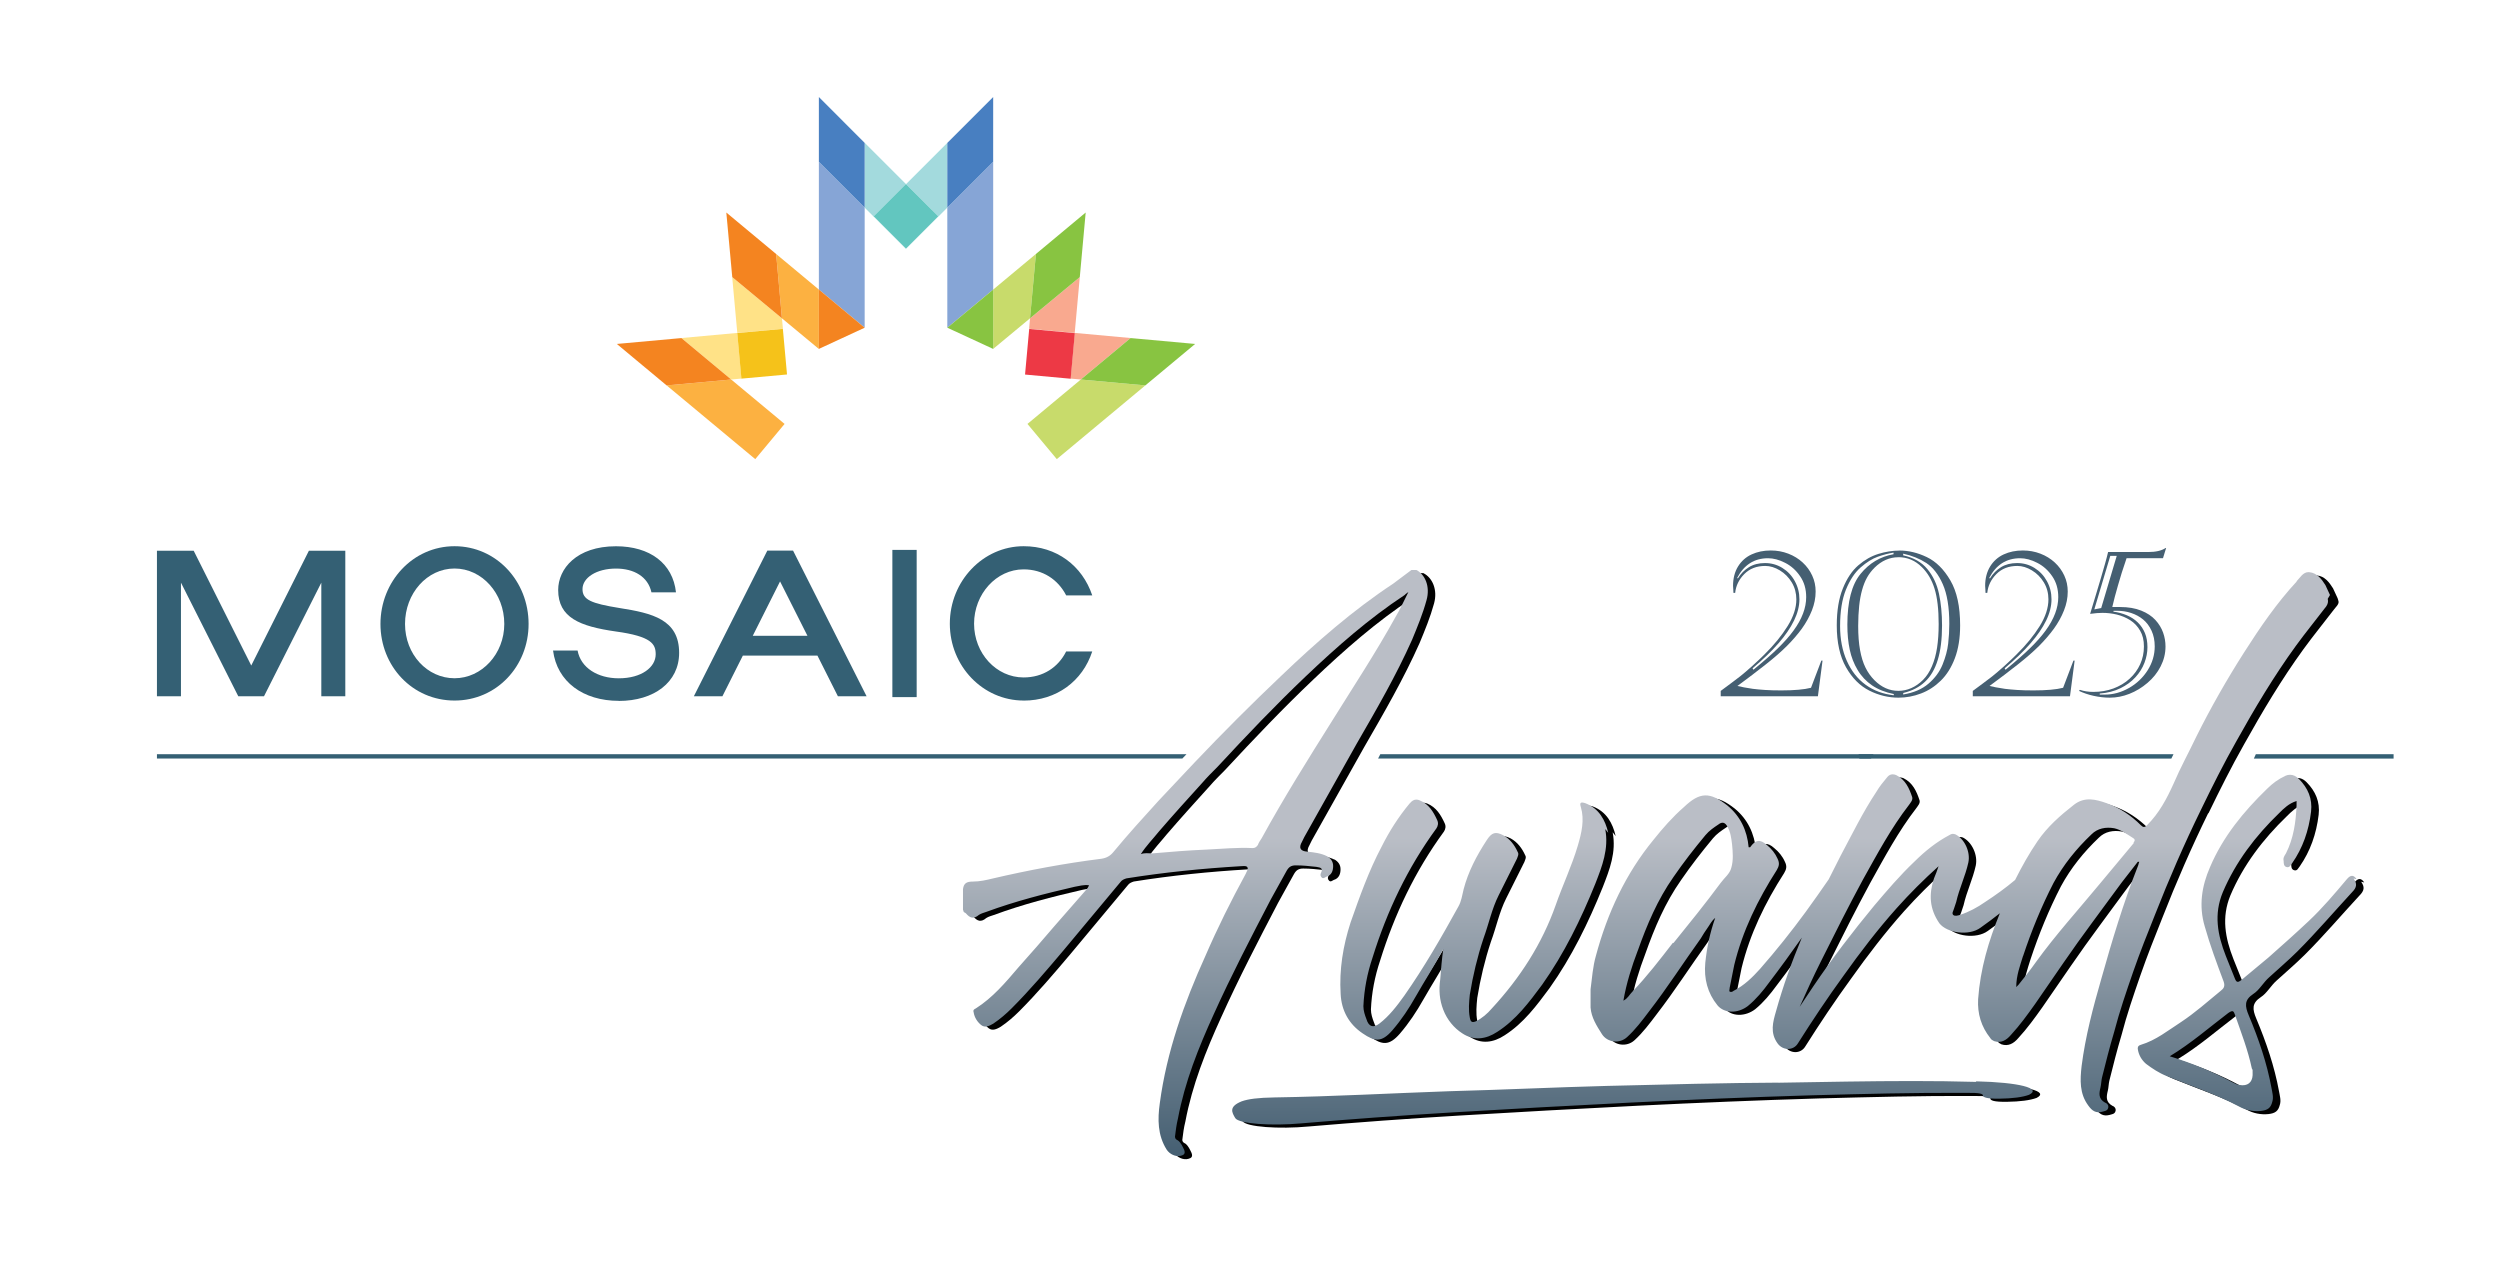 <svg xmlns="http://www.w3.org/2000/svg" xmlns:xlink="http://www.w3.org/1999/xlink" width="470" zoomAndPan="magnify" viewBox="0 0 352.5 177.75" height="237" preserveAspectRatio="xMidYMid meet" version="1.0"><defs><clipPath id="de7e6d4123"><path d="M 135.781 80.371 L 332.344 80.371 L 332.344 163.121 L 135.781 163.121 Z M 135.781 80.371 " clip-rule="nonzero"/></clipPath><clipPath id="d72098696e"><path d="M 250.758 152.652 C 243.328 152.688 234.969 152.902 226.602 153.113 C 219.172 153.309 211.738 153.668 204.309 153.863 C 195.949 154.156 188.059 154.605 179.703 154.738 C 177.379 154.773 175.992 154.957 175.062 155.293 C 173.219 156.047 173.695 156.848 174.172 157.652 C 174.648 158.457 179.297 158.781 183.477 158.395 C 190.43 157.805 197.391 157.289 204.82 156.848 C 221.531 155.859 238.246 154.949 255.43 154.438 C 262.863 154.242 269.832 154.051 277.266 154.094 C 279.129 154.066 279.586 154.219 279.598 154.465 C 279.598 154.703 280.074 154.941 281.93 154.914 C 283.793 154.887 285.18 154.703 286.098 154.367 C 287.945 153.449 284.676 152.609 278.633 152.469 L 278.633 152.547 C 275.699 152.461 272.703 152.426 269.664 152.426 C 263.57 152.426 257.27 152.555 250.758 152.664 M 198.785 113.254 C 197.18 115.18 195.891 117.219 194.82 119.355 C 193 122.785 191.711 126.43 190.43 130.07 C 189.359 133.391 188.82 136.711 189.031 140.137 C 189.137 142.496 190.215 144.422 192.141 145.711 C 193.855 146.887 194.82 147 196.32 145.277 C 197.613 143.777 198.68 142.172 199.645 140.457 C 200.926 138.203 202.32 136.066 203.504 133.816 C 203.293 135.211 203.188 136.711 203.07 138.098 C 202.859 139.602 202.965 140.996 203.504 142.383 C 204.043 143.777 205.008 144.953 206.184 145.703 C 207.789 146.77 209.504 146.559 211.113 145.492 C 213.789 143.777 215.609 141.312 217.438 138.848 C 220.547 134.461 222.906 129.637 224.941 124.602 C 225.902 122.141 226.867 119.676 226.336 116.891 L 226.762 117.43 C 226.336 115.613 225.469 114.004 223.543 113.254 C 222.898 113.043 222.688 113.148 222.898 113.793 C 223.438 115.613 223.004 117.43 222.465 119.258 C 221.609 122.148 220.32 124.832 219.355 127.613 C 217.43 133.082 214.32 137.895 210.352 142.188 C 209.707 142.938 208.957 143.582 208.098 144.008 C 207.559 144.219 207.348 144.113 207.242 143.469 C 207.031 142.398 207.137 141.332 207.242 140.254 C 207.676 137.578 208.312 134.902 209.168 132.332 C 209.918 130.289 210.344 128.152 211.316 126.227 C 212.172 124.516 213.031 122.801 213.887 121.086 C 213.992 120.77 214.203 120.441 213.992 120.125 C 213.559 119.164 212.922 118.305 211.953 117.766 C 210.883 117.227 210.344 117.332 209.594 118.516 C 208.195 120.664 207.02 122.906 206.375 125.371 C 206.164 126.227 206.059 127.086 205.625 127.836 C 203.266 132.117 200.801 136.402 198.02 140.367 C 196.949 141.871 195.871 143.266 194.484 144.332 C 193.625 144.98 192.98 144.766 192.664 143.688 C 192.453 143.148 192.238 142.516 192.238 141.871 C 192.344 139.512 192.777 137.258 193.531 135.016 C 195.562 128.48 198.461 122.379 202.531 116.805 C 202.746 116.484 202.852 116.055 202.641 115.629 C 202.102 114.453 201.465 113.379 200.176 112.848 C 200.008 112.777 199.848 112.742 199.695 112.742 C 199.371 112.742 199.078 112.91 198.785 113.27 M 315.371 152.891 L 314.727 152.574 C 311.941 151.074 309.047 149.898 305.934 148.934 C 308.938 147.117 311.512 144.863 314.188 142.832 C 314.832 142.398 314.938 142.516 315.152 143.148 C 316.008 145.613 316.969 148.078 317.508 150.648 L 317.617 150.859 L 317.617 151.18 C 317.703 152.371 317.172 153.023 316.203 153.023 C 315.953 153.023 315.672 152.98 315.363 152.891 M 322.227 109.402 C 321.266 109.836 320.406 110.473 319.656 111.223 C 316.336 114.438 313.438 117.969 311.617 122.254 C 310.441 124.93 310.008 127.719 310.863 130.609 C 311.617 133.285 312.578 135.855 313.543 138.426 C 313.754 139.07 313.543 139.387 313.109 139.715 C 311.289 141.215 309.469 142.824 307.535 144.105 C 305.715 145.277 304 146.676 301.852 147.32 C 301.535 147.426 301.422 147.531 301.422 147.859 C 301.527 148.715 301.961 149.465 302.594 150.004 C 303.453 150.648 304.414 151.293 305.492 151.719 C 308.922 153.113 312.457 154.289 315.672 156 C 316.637 156.539 317.703 156.75 318.781 156.645 C 319.746 156.539 320.18 156.215 320.391 155.355 C 320.602 154.711 320.391 154.066 320.285 153.43 C 319.641 149.898 318.465 146.473 317.066 143.148 C 316.527 141.859 316.422 141.004 317.711 140.148 C 318.57 139.609 319.109 138.539 319.965 137.789 C 321.254 136.605 322.645 135.43 323.934 134.148 C 326.609 131.473 329.074 128.578 331.645 125.797 C 332.293 125.148 332.398 124.621 331.859 123.871 L 332.293 123.977 C 331.859 123.332 331.434 123.332 330.895 123.977 C 329.18 126.016 327.469 128.047 325.531 129.867 C 323.711 131.582 321.785 133.293 319.852 135.008 C 318.57 136.074 317.281 137.152 315.988 138.223 C 315.559 138.539 315.344 138.539 315.133 138.012 C 314.699 136.941 314.277 135.863 313.844 134.797 C 312.668 131.793 312.129 128.902 313.418 125.797 C 315.238 121.512 318.031 117.863 321.352 114.656 C 321.996 114.012 322.75 113.262 323.816 112.945 L 323.816 113.59 C 323.711 115.949 323.395 118.199 322.316 120.336 C 322.105 120.656 321.883 120.98 321.996 121.406 C 321.996 121.723 321.996 122.156 322.43 122.262 C 322.863 122.367 322.969 121.945 323.184 121.723 C 324.684 119.586 325.539 117.121 325.859 114.438 C 326.07 112.617 325.426 111.117 324.145 109.828 C 323.781 109.465 323.367 109.242 322.898 109.242 C 322.68 109.242 322.449 109.289 322.211 109.395 M 285.262 134.785 C 286.434 131.254 287.832 127.828 289.547 124.496 C 290.941 121.926 292.762 119.676 294.898 117.645 C 295.758 116.785 296.93 116.574 298.117 116.785 C 299.078 117 299.938 117.645 300.793 118.184 C 301.109 118.395 301.004 118.613 300.793 118.828 L 300.898 118.828 C 299.289 120.754 297.684 122.688 296.074 124.613 C 293.07 128.25 289.855 131.793 287.07 135.645 C 286.32 136.711 285.465 137.789 284.605 138.859 C 284.5 138.965 284.395 139.07 284.289 139.176 C 284.289 137.566 284.828 136.172 285.25 134.785 M 230.93 134.035 C 232.219 130.398 233.715 126.855 235.965 123.648 C 237.363 121.617 238.863 119.684 240.465 117.758 C 241.004 117.113 241.641 116.688 242.285 116.258 C 242.824 115.832 243.246 115.938 243.574 116.574 C 244.008 117.324 244.113 118.184 244.219 119.039 C 244.324 120.105 244.43 121.289 244.113 122.359 C 243.902 123.215 243.148 123.754 242.609 124.496 C 240.465 127.395 238.219 130.176 235.965 132.957 L 235.859 132.957 C 234.039 135.316 232.219 137.676 230.18 139.812 C 229.754 140.234 229.535 140.773 228.898 141.094 C 229.324 138.629 230.074 136.27 230.93 134.02 M 323.844 81.98 C 321.062 84.98 318.703 88.41 316.449 91.941 C 313.984 95.801 311.73 99.758 309.699 103.828 C 308.629 106.082 307.445 108.219 306.484 110.473 C 305.52 112.609 304.449 114.648 302.727 116.363 C 302.41 116.68 302.188 116.68 301.871 116.363 C 300.477 114.969 298.867 113.898 297.047 113.254 C 295.543 112.715 293.938 112.289 292.434 113.465 C 290.508 114.969 288.68 116.574 287.293 118.605 C 286.098 120.355 285.074 122.191 284.129 124.074 C 282.793 125.203 281.371 126.219 279.898 127.184 C 278.828 127.934 277.645 128.578 276.363 129 C 276.043 129.105 275.613 129.215 275.398 129 C 275.188 128.789 275.398 128.461 275.504 128.145 C 275.613 127.828 275.719 127.5 275.824 127.184 C 276.258 125.258 277.113 123.543 277.539 121.609 C 277.855 120.105 277 118.289 275.719 117.645 C 275.398 117.535 275.18 117.535 274.859 117.75 C 273.039 118.711 271.434 120 269.93 121.492 C 267.898 123.418 266.07 125.566 264.25 127.711 C 261.246 131.352 258.355 135.105 255.68 139.07 C 255.035 140.031 254.387 140.996 253.754 141.965 C 254.715 139.82 255.68 137.684 256.758 135.535 C 258.684 131.676 260.617 127.828 262.648 124.074 C 264.684 120.434 266.617 116.785 269.188 113.465 C 269.398 113.148 269.727 112.82 269.621 112.398 C 269.188 111.105 268.656 109.934 267.367 109.289 C 266.828 109.074 266.406 109.184 266.078 109.605 C 265.539 110.25 265.008 110.895 264.574 111.637 C 262.648 114.535 261.148 117.633 259.539 120.637 C 258.965 121.75 258.398 122.871 257.844 123.992 C 256.793 125.547 255.688 127.059 254.609 128.57 C 252.57 131.352 250.43 134.035 248.176 136.605 C 247.109 137.789 245.926 138.965 244.422 139.715 C 244.316 139.82 244.105 139.926 243.883 139.82 C 243.777 139.715 243.883 139.504 243.883 139.281 C 244.094 138.215 244.309 137.137 244.527 136.066 C 245.703 131.246 247.852 126.855 250.527 122.676 C 250.844 122.137 250.953 121.715 250.633 121.07 C 250.305 120.32 249.777 119.676 249.133 119.145 C 248.168 118.289 247.523 118.395 246.773 119.461 L 246.559 119.461 C 246.348 117.105 245.387 115.074 243.555 113.57 C 241.09 111.645 239.695 111.645 237.449 113.785 C 235.844 115.18 234.445 116.785 233.164 118.387 C 229.199 123.207 226.629 128.77 225.02 134.777 C 224.586 136.277 224.48 137.887 224.27 139.492 L 224.27 142.062 C 224.375 143.461 225.125 144.633 225.875 145.816 C 226.629 146.992 228.34 147.215 229.41 146.242 C 230.586 145.172 231.559 143.883 232.52 142.602 C 235.094 139.281 237.344 135.75 239.809 132.32 C 240.129 131.785 240.453 131.254 240.773 130.82 C 241.09 130.387 241.312 129.859 241.844 129.426 C 241.09 131.57 240.668 133.602 240.445 135.75 C 240.234 138 240.766 140.031 242.16 141.746 C 243.125 142.922 245.051 142.922 246.445 141.852 C 247.621 140.891 248.594 139.707 249.449 138.531 C 251.039 136.445 252.57 134.336 254.062 132.207 C 252.648 135.59 251.402 139.035 250.414 142.602 C 249.98 144.105 249.555 145.605 250.625 147.098 C 251.375 148.168 252.879 148.168 253.516 147.098 C 255.547 143.883 257.691 140.668 259.945 137.566 C 262.305 134.246 264.77 131.031 267.449 128.031 C 269.266 126 271.203 124.062 273.34 122.137 C 273.129 122.785 272.918 123.312 272.695 123.852 C 271.945 126.105 272.051 128.137 273.445 130.176 C 274.516 131.57 277.625 131.996 279.234 130.82 C 280.215 130.141 281.098 129.453 281.98 128.77 C 280.398 132.648 279.215 136.625 278.914 140.898 C 278.809 142.93 279.348 144.758 280.629 146.363 C 280.734 146.578 280.949 146.684 281.168 146.797 C 282.133 147.117 282.883 146.691 283.527 145.941 C 284.816 144.547 285.887 143.055 286.957 141.551 C 289.633 137.691 292.203 133.84 294.996 130.086 C 296.391 128.16 297.781 126.332 299.176 124.41 C 299.926 123.445 300.68 122.484 301.43 121.512 L 301.641 121.512 C 301.535 121.723 301.535 121.945 301.43 122.156 C 299.398 127.297 297.789 132.656 296.285 138.012 C 295.113 142.082 294.035 146.152 293.504 150.332 C 293.293 152.258 293.184 154.191 294.465 155.902 C 295.004 156.656 295.535 156.973 296.391 156.762 C 296.711 156.656 297.145 156.656 297.25 156.223 C 297.355 155.902 297.145 155.578 296.816 155.473 C 295.855 154.934 295.961 154.18 296.172 153.324 C 296.277 152.891 296.277 152.363 296.383 151.93 C 296.922 149.793 297.453 147.645 298.098 145.5 C 298.848 142.613 299.812 139.82 300.773 137.039 C 301.738 134.258 302.816 131.57 303.887 128.895 C 305.82 123.969 307.957 119.039 310.316 114.215 C 311.926 110.895 313.535 107.68 315.355 104.465 C 317.926 99.855 320.602 95.359 323.711 91.074 C 325.109 89.152 326.609 87.332 327.996 85.504 C 328.211 85.184 328.316 84.859 328.211 84.434 L 328.527 83.895 C 328.316 83.461 328.094 82.934 327.883 82.5 C 327.344 81.645 326.707 80.785 325.629 80.68 C 325.578 80.68 325.531 80.672 325.488 80.672 C 324.727 80.672 324.312 81.457 323.809 81.969 M 163.426 117.219 C 165.461 114.859 167.5 112.609 169.531 110.367 C 170.176 109.613 170.93 108.863 171.68 108.113 C 175.754 103.723 179.824 99.441 184.109 95.367 C 188.504 91.191 193.008 87.227 198.043 83.906 C 198.152 83.797 198.258 83.691 198.582 83.473 C 197.938 84.762 197.41 85.938 196.762 87.004 C 193.98 92.039 190.871 96.754 187.867 101.578 C 184.438 107.043 181.008 112.504 177.898 118.184 C 177.688 118.5 177.465 118.828 177.359 119.145 C 177.148 119.461 176.93 119.578 176.609 119.578 C 174.461 119.473 172.324 119.684 170.176 119.789 C 167.605 119.895 165.035 120.105 162.465 120.328 C 161.926 120.328 161.395 120.223 160.855 120.434 C 161.605 119.258 162.57 118.289 163.426 117.219 M 199.008 80.371 L 196.438 82.297 C 190.754 86.051 185.613 90.547 180.684 95.262 C 176.504 99.227 172.43 103.301 168.465 107.477 C 166.75 109.297 165.035 111.117 163.32 112.945 C 161.176 115.301 159.035 117.66 156.996 120.125 C 156.562 120.664 156.031 120.98 155.281 121.086 C 150.137 121.73 144.996 122.695 139.961 123.871 C 139.102 124.082 138.141 124.301 137.176 124.301 C 136.32 124.301 135.887 124.516 135.781 125.371 L 135.781 128.258 L 135.887 128.578 C 135.992 128.684 136.098 128.684 136.203 128.789 C 136.742 129.434 137.273 129.645 138.023 129 C 138.344 128.789 138.777 128.684 139.094 128.566 C 143.168 127.066 147.348 126 151.527 125.035 C 152.172 124.93 152.816 124.719 153.559 124.824 C 153.453 125.035 153.348 125.258 153.238 125.363 C 151.738 127.074 150.234 128.789 148.742 130.504 C 147.027 132.535 145.312 134.469 143.602 136.395 C 141.781 138.539 139.961 140.676 137.602 142.18 C 137.391 142.285 137.168 142.391 137.281 142.719 C 137.391 143.469 137.82 144.113 138.352 144.535 C 138.891 144.969 139.527 144.645 140.066 144.324 C 141.027 143.68 141.887 142.93 142.637 142.18 C 145.207 139.609 147.566 136.828 149.926 134.035 C 152.605 130.82 155.281 127.605 157.965 124.391 C 158.18 124.074 158.504 123.957 158.824 123.852 C 164.18 122.996 169.543 122.457 174.895 122.137 C 175.215 122.137 175.648 122.031 175.859 122.246 C 176.07 122.562 175.754 122.891 175.648 123.207 C 173.605 126.953 171.68 130.812 169.965 134.777 C 166.961 141.418 164.504 148.273 163.531 155.559 C 163.215 157.812 163.215 160.055 164.496 162.094 C 164.922 162.738 165.777 163.164 166.527 162.953 C 166.953 162.848 167.172 162.633 166.953 162.094 C 166.742 161.664 166.527 161.133 166.094 160.805 C 165.883 160.699 165.672 160.594 165.672 160.266 C 165.777 159.41 165.883 158.555 166.094 157.695 C 167.059 152.555 168.984 147.734 171.133 143.02 C 173.598 137.551 176.379 132.199 179.172 126.836 C 179.922 125.441 180.676 124.16 181.426 122.766 C 181.742 122.227 182.07 122.016 182.715 122.016 C 183.68 122.016 184.641 122.121 185.613 122.227 C 186.258 122.332 186.574 122.438 186.258 123.082 C 186.152 123.297 186.152 123.508 186.363 123.727 C 186.574 123.941 186.797 123.727 187.008 123.621 C 187.762 123.41 187.973 122.766 187.973 122.121 C 187.973 121.477 187.652 121.051 187.113 120.727 C 186.258 120.293 185.297 120.188 184.332 120.082 C 183.332 120.012 183.082 119.543 183.582 118.684 C 183.688 118.473 183.793 118.262 183.898 118.039 C 186.363 113.652 188.828 109.254 191.293 104.863 C 194.078 100.039 196.871 95.219 199.113 90.184 C 199.863 88.363 200.617 86.547 201.145 84.609 C 201.684 82.684 200.934 80.973 199.645 80.328 L 199 80.328 Z M 199.008 80.371 " clip-rule="nonzero"/></clipPath><linearGradient x1="723.436" gradientTransform="matrix(0, -159.235, -159.295, 0, 112941.284, 115359.191)" y1="707.52" x2="723.956" gradientUnits="userSpaceOnUse" y2="707.52" id="2429fb8121"><stop stop-opacity="1" stop-color="rgb(27.22%, 37.398%, 44.786%)" offset="0"/><stop stop-opacity="1" stop-color="rgb(27.551%, 37.666%, 45.024%)" offset="0.004"/><stop stop-opacity="1" stop-color="rgb(27.882%, 37.935%, 45.262%)" offset="0.008"/><stop stop-opacity="1" stop-color="rgb(28.214%, 38.203%, 45.5%)" offset="0.012"/><stop stop-opacity="1" stop-color="rgb(28.545%, 38.474%, 45.738%)" offset="0.016"/><stop stop-opacity="1" stop-color="rgb(28.876%, 38.742%, 45.975%)" offset="0.02"/><stop stop-opacity="1" stop-color="rgb(29.207%, 39.011%, 46.213%)" offset="0.023"/><stop stop-opacity="1" stop-color="rgb(29.538%, 39.279%, 46.451%)" offset="0.027"/><stop stop-opacity="1" stop-color="rgb(29.869%, 39.549%, 46.689%)" offset="0.031"/><stop stop-opacity="1" stop-color="rgb(30.2%, 39.818%, 46.927%)" offset="0.035"/><stop stop-opacity="1" stop-color="rgb(30.531%, 40.086%, 47.165%)" offset="0.039"/><stop stop-opacity="1" stop-color="rgb(30.862%, 40.355%, 47.401%)" offset="0.043"/><stop stop-opacity="1" stop-color="rgb(31.194%, 40.625%, 47.639%)" offset="0.047"/><stop stop-opacity="1" stop-color="rgb(31.525%, 40.894%, 47.878%)" offset="0.051"/><stop stop-opacity="1" stop-color="rgb(31.856%, 41.162%, 48.116%)" offset="0.055"/><stop stop-opacity="1" stop-color="rgb(32.187%, 41.431%, 48.354%)" offset="0.059"/><stop stop-opacity="1" stop-color="rgb(32.518%, 41.701%, 48.592%)" offset="0.062"/><stop stop-opacity="1" stop-color="rgb(32.849%, 41.969%, 48.83%)" offset="0.066"/><stop stop-opacity="1" stop-color="rgb(33.18%, 42.238%, 49.068%)" offset="0.07"/><stop stop-opacity="1" stop-color="rgb(33.511%, 42.506%, 49.304%)" offset="0.074"/><stop stop-opacity="1" stop-color="rgb(33.842%, 42.776%, 49.542%)" offset="0.078"/><stop stop-opacity="1" stop-color="rgb(34.174%, 43.045%, 49.78%)" offset="0.082"/><stop stop-opacity="1" stop-color="rgb(34.505%, 43.314%, 50.018%)" offset="0.086"/><stop stop-opacity="1" stop-color="rgb(34.834%, 43.582%, 50.256%)" offset="0.09"/><stop stop-opacity="1" stop-color="rgb(35.165%, 43.851%, 50.494%)" offset="0.094"/><stop stop-opacity="1" stop-color="rgb(35.497%, 44.119%, 50.731%)" offset="0.098"/><stop stop-opacity="1" stop-color="rgb(35.828%, 44.389%, 50.969%)" offset="0.102"/><stop stop-opacity="1" stop-color="rgb(36.159%, 44.658%, 51.207%)" offset="0.105"/><stop stop-opacity="1" stop-color="rgb(36.49%, 44.926%, 51.445%)" offset="0.109"/><stop stop-opacity="1" stop-color="rgb(36.821%, 45.195%, 51.683%)" offset="0.113"/><stop stop-opacity="1" stop-color="rgb(37.152%, 45.465%, 51.921%)" offset="0.117"/><stop stop-opacity="1" stop-color="rgb(37.483%, 45.734%, 52.159%)" offset="0.121"/><stop stop-opacity="1" stop-color="rgb(37.814%, 46.002%, 52.397%)" offset="0.125"/><stop stop-opacity="1" stop-color="rgb(38.145%, 46.271%, 52.634%)" offset="0.129"/><stop stop-opacity="1" stop-color="rgb(38.477%, 46.541%, 52.872%)" offset="0.133"/><stop stop-opacity="1" stop-color="rgb(38.808%, 46.809%, 53.11%)" offset="0.137"/><stop stop-opacity="1" stop-color="rgb(39.139%, 47.078%, 53.348%)" offset="0.141"/><stop stop-opacity="1" stop-color="rgb(39.47%, 47.346%, 53.586%)" offset="0.145"/><stop stop-opacity="1" stop-color="rgb(39.801%, 47.617%, 53.824%)" offset="0.148"/><stop stop-opacity="1" stop-color="rgb(40.132%, 47.885%, 54.062%)" offset="0.152"/><stop stop-opacity="1" stop-color="rgb(40.463%, 48.154%, 54.3%)" offset="0.156"/><stop stop-opacity="1" stop-color="rgb(40.794%, 48.422%, 54.536%)" offset="0.16"/><stop stop-opacity="1" stop-color="rgb(41.125%, 48.692%, 54.774%)" offset="0.164"/><stop stop-opacity="1" stop-color="rgb(41.457%, 48.961%, 55.013%)" offset="0.168"/><stop stop-opacity="1" stop-color="rgb(41.788%, 49.229%, 55.251%)" offset="0.172"/><stop stop-opacity="1" stop-color="rgb(42.119%, 49.498%, 55.489%)" offset="0.176"/><stop stop-opacity="1" stop-color="rgb(42.45%, 49.768%, 55.727%)" offset="0.18"/><stop stop-opacity="1" stop-color="rgb(42.781%, 50.037%, 55.963%)" offset="0.184"/><stop stop-opacity="1" stop-color="rgb(43.112%, 50.305%, 56.201%)" offset="0.188"/><stop stop-opacity="1" stop-color="rgb(43.443%, 50.574%, 56.439%)" offset="0.191"/><stop stop-opacity="1" stop-color="rgb(43.774%, 50.844%, 56.677%)" offset="0.195"/><stop stop-opacity="1" stop-color="rgb(44.106%, 51.112%, 56.915%)" offset="0.199"/><stop stop-opacity="1" stop-color="rgb(44.437%, 51.381%, 57.153%)" offset="0.203"/><stop stop-opacity="1" stop-color="rgb(44.768%, 51.649%, 57.391%)" offset="0.207"/><stop stop-opacity="1" stop-color="rgb(45.099%, 51.918%, 57.629%)" offset="0.211"/><stop stop-opacity="1" stop-color="rgb(45.43%, 52.187%, 57.866%)" offset="0.215"/><stop stop-opacity="1" stop-color="rgb(45.761%, 52.457%, 58.104%)" offset="0.219"/><stop stop-opacity="1" stop-color="rgb(46.092%, 52.725%, 58.342%)" offset="0.223"/><stop stop-opacity="1" stop-color="rgb(46.423%, 52.994%, 58.58%)" offset="0.227"/><stop stop-opacity="1" stop-color="rgb(46.754%, 53.262%, 58.818%)" offset="0.23"/><stop stop-opacity="1" stop-color="rgb(47.086%, 53.532%, 59.056%)" offset="0.234"/><stop stop-opacity="1" stop-color="rgb(47.417%, 53.801%, 59.294%)" offset="0.238"/><stop stop-opacity="1" stop-color="rgb(47.748%, 54.07%, 59.532%)" offset="0.242"/><stop stop-opacity="1" stop-color="rgb(48.079%, 54.338%, 59.769%)" offset="0.246"/><stop stop-opacity="1" stop-color="rgb(48.41%, 54.608%, 60.007%)" offset="0.25"/><stop stop-opacity="1" stop-color="rgb(48.741%, 54.877%, 60.245%)" offset="0.254"/><stop stop-opacity="1" stop-color="rgb(49.072%, 55.145%, 60.483%)" offset="0.258"/><stop stop-opacity="1" stop-color="rgb(49.402%, 55.414%, 60.721%)" offset="0.262"/><stop stop-opacity="1" stop-color="rgb(49.733%, 55.684%, 60.959%)" offset="0.266"/><stop stop-opacity="1" stop-color="rgb(50.064%, 55.952%, 61.195%)" offset="0.27"/><stop stop-opacity="1" stop-color="rgb(50.395%, 56.221%, 61.433%)" offset="0.273"/><stop stop-opacity="1" stop-color="rgb(50.726%, 56.49%, 61.671%)" offset="0.277"/><stop stop-opacity="1" stop-color="rgb(51.057%, 56.76%, 61.909%)" offset="0.281"/><stop stop-opacity="1" stop-color="rgb(51.389%, 57.028%, 62.148%)" offset="0.285"/><stop stop-opacity="1" stop-color="rgb(51.72%, 57.297%, 62.386%)" offset="0.289"/><stop stop-opacity="1" stop-color="rgb(52.051%, 57.565%, 62.624%)" offset="0.293"/><stop stop-opacity="1" stop-color="rgb(52.382%, 57.835%, 62.862%)" offset="0.297"/><stop stop-opacity="1" stop-color="rgb(52.713%, 58.104%, 63.098%)" offset="0.301"/><stop stop-opacity="1" stop-color="rgb(53.044%, 58.372%, 63.336%)" offset="0.305"/><stop stop-opacity="1" stop-color="rgb(53.375%, 58.641%, 63.574%)" offset="0.309"/><stop stop-opacity="1" stop-color="rgb(53.706%, 58.911%, 63.812%)" offset="0.312"/><stop stop-opacity="1" stop-color="rgb(54.037%, 59.18%, 64.05%)" offset="0.316"/><stop stop-opacity="1" stop-color="rgb(54.369%, 59.448%, 64.288%)" offset="0.32"/><stop stop-opacity="1" stop-color="rgb(54.7%, 59.717%, 64.526%)" offset="0.324"/><stop stop-opacity="1" stop-color="rgb(55.031%, 59.987%, 64.764%)" offset="0.328"/><stop stop-opacity="1" stop-color="rgb(55.362%, 60.255%, 65.001%)" offset="0.332"/><stop stop-opacity="1" stop-color="rgb(55.693%, 60.524%, 65.239%)" offset="0.336"/><stop stop-opacity="1" stop-color="rgb(56.024%, 60.793%, 65.477%)" offset="0.34"/><stop stop-opacity="1" stop-color="rgb(56.355%, 61.061%, 65.715%)" offset="0.344"/><stop stop-opacity="1" stop-color="rgb(56.686%, 61.33%, 65.953%)" offset="0.348"/><stop stop-opacity="1" stop-color="rgb(57.018%, 61.6%, 66.191%)" offset="0.352"/><stop stop-opacity="1" stop-color="rgb(57.349%, 61.868%, 66.428%)" offset="0.355"/><stop stop-opacity="1" stop-color="rgb(57.68%, 62.137%, 66.666%)" offset="0.359"/><stop stop-opacity="1" stop-color="rgb(58.011%, 62.405%, 66.904%)" offset="0.363"/><stop stop-opacity="1" stop-color="rgb(58.342%, 62.675%, 67.142%)" offset="0.367"/><stop stop-opacity="1" stop-color="rgb(58.673%, 62.944%, 67.38%)" offset="0.371"/><stop stop-opacity="1" stop-color="rgb(59.004%, 63.213%, 67.618%)" offset="0.375"/><stop stop-opacity="1" stop-color="rgb(59.335%, 63.481%, 67.856%)" offset="0.379"/><stop stop-opacity="1" stop-color="rgb(59.666%, 63.751%, 68.094%)" offset="0.383"/><stop stop-opacity="1" stop-color="rgb(59.998%, 64.02%, 68.33%)" offset="0.387"/><stop stop-opacity="1" stop-color="rgb(60.329%, 64.288%, 68.568%)" offset="0.391"/><stop stop-opacity="1" stop-color="rgb(60.66%, 64.557%, 68.806%)" offset="0.395"/><stop stop-opacity="1" stop-color="rgb(60.991%, 64.827%, 69.044%)" offset="0.398"/><stop stop-opacity="1" stop-color="rgb(61.322%, 65.096%, 69.283%)" offset="0.402"/><stop stop-opacity="1" stop-color="rgb(61.653%, 65.364%, 69.521%)" offset="0.406"/><stop stop-opacity="1" stop-color="rgb(61.984%, 65.633%, 69.759%)" offset="0.41"/><stop stop-opacity="1" stop-color="rgb(62.315%, 65.903%, 69.997%)" offset="0.414"/><stop stop-opacity="1" stop-color="rgb(62.646%, 66.171%, 70.233%)" offset="0.418"/><stop stop-opacity="1" stop-color="rgb(62.978%, 66.44%, 70.471%)" offset="0.422"/><stop stop-opacity="1" stop-color="rgb(63.307%, 66.708%, 70.709%)" offset="0.426"/><stop stop-opacity="1" stop-color="rgb(63.638%, 66.978%, 70.947%)" offset="0.43"/><stop stop-opacity="1" stop-color="rgb(63.969%, 67.247%, 71.185%)" offset="0.434"/><stop stop-opacity="1" stop-color="rgb(64.301%, 67.516%, 71.423%)" offset="0.438"/><stop stop-opacity="1" stop-color="rgb(64.632%, 67.784%, 71.66%)" offset="0.441"/><stop stop-opacity="1" stop-color="rgb(64.963%, 68.054%, 71.898%)" offset="0.445"/><stop stop-opacity="1" stop-color="rgb(65.294%, 68.323%, 72.136%)" offset="0.449"/><stop stop-opacity="1" stop-color="rgb(65.625%, 68.591%, 72.374%)" offset="0.453"/><stop stop-opacity="1" stop-color="rgb(65.956%, 68.86%, 72.612%)" offset="0.457"/><stop stop-opacity="1" stop-color="rgb(66.287%, 69.128%, 72.85%)" offset="0.461"/><stop stop-opacity="1" stop-color="rgb(66.618%, 69.397%, 73.088%)" offset="0.465"/><stop stop-opacity="1" stop-color="rgb(66.949%, 69.667%, 73.326%)" offset="0.469"/><stop stop-opacity="1" stop-color="rgb(67.281%, 69.936%, 73.563%)" offset="0.473"/><stop stop-opacity="1" stop-color="rgb(67.612%, 70.204%, 73.801%)" offset="0.477"/><stop stop-opacity="1" stop-color="rgb(67.943%, 70.473%, 74.039%)" offset="0.48"/><stop stop-opacity="1" stop-color="rgb(68.274%, 70.743%, 74.277%)" offset="0.484"/><stop stop-opacity="1" stop-color="rgb(68.605%, 71.011%, 74.515%)" offset="0.488"/><stop stop-opacity="1" stop-color="rgb(68.936%, 71.28%, 74.753%)" offset="0.492"/><stop stop-opacity="1" stop-color="rgb(69.267%, 71.548%, 74.991%)" offset="0.496"/><stop stop-opacity="1" stop-color="rgb(69.598%, 71.819%, 75.229%)" offset="0.5"/><stop stop-opacity="1" stop-color="rgb(69.93%, 72.087%, 75.465%)" offset="0.504"/><stop stop-opacity="1" stop-color="rgb(70.261%, 72.356%, 75.703%)" offset="0.508"/><stop stop-opacity="1" stop-color="rgb(70.592%, 72.624%, 75.941%)" offset="0.512"/><stop stop-opacity="1" stop-color="rgb(70.923%, 72.894%, 76.18%)" offset="0.516"/><stop stop-opacity="1" stop-color="rgb(71.254%, 73.163%, 76.418%)" offset="0.52"/><stop stop-opacity="1" stop-color="rgb(71.585%, 73.431%, 76.656%)" offset="0.523"/><stop stop-opacity="1" stop-color="rgb(71.916%, 73.7%, 76.892%)" offset="0.527"/><stop stop-opacity="1" stop-color="rgb(72.247%, 73.97%, 77.13%)" offset="0.531"/><stop stop-opacity="1" stop-color="rgb(72.572%, 74.234%, 77.364%)" offset="0.535"/><stop stop-opacity="1" stop-color="rgb(72.899%, 74.5%, 77.599%)" offset="0.539"/><stop stop-opacity="1" stop-color="rgb(72.899%, 74.5%, 77.599%)" offset="0.547"/><stop stop-opacity="1" stop-color="rgb(72.899%, 74.5%, 77.599%)" offset="0.562"/><stop stop-opacity="1" stop-color="rgb(72.899%, 74.5%, 77.599%)" offset="0.625"/><stop stop-opacity="1" stop-color="rgb(72.899%, 74.5%, 77.599%)" offset="0.75"/><stop stop-opacity="1" stop-color="rgb(72.899%, 74.5%, 77.599%)" offset="1"/></linearGradient></defs><path fill="#fcb141" d="M 86.973 48.496 L 106.492 64.738 L 110.625 59.773 L 103.098 53.512 L 93.996 54.344 Z M 86.973 48.496 " fill-opacity="1" fill-rule="nonzero"/><path fill="#ffe287" d="M 103.957 46.941 L 86.973 48.496 L 96.082 47.668 L 103.098 53.512 L 110.98 52.789 L 104.547 53.379 Z M 103.957 46.941 " fill-opacity="1" fill-rule="nonzero"/><path fill="#a3dadd" d="M 110.395 46.359 L 110.98 52.789 Z M 110.395 46.359 " fill-opacity="1" fill-rule="nonzero"/><path fill="#f48420" d="M 86.973 48.496 L 93.996 54.344 L 103.098 53.512 L 96.082 47.668 Z M 86.973 48.496 " fill-opacity="1" fill-rule="nonzero"/><path fill="#fcb141" d="M 102.41 29.965 L 109.434 35.812 L 110.254 44.883 L 115.461 49.203 L 115.461 40.828 Z M 102.41 29.965 " fill-opacity="1" fill-rule="nonzero"/><path fill="#ffe287" d="M 102.41 29.965 L 103.957 46.941 L 110.395 46.359 L 110.254 44.883 L 103.25 39.074 Z M 102.41 29.965 " fill-opacity="1" fill-rule="nonzero"/><path fill="#f5c21a" d="M 103.953 46.957 L 110.383 46.371 L 110.969 52.801 L 104.539 53.387 Z M 103.953 46.957 " fill-opacity="1" fill-rule="nonzero"/><path fill="#f48420" d="M 102.41 29.965 L 103.25 39.074 L 110.254 44.883 L 109.434 35.812 Z M 102.41 29.965 " fill-opacity="1" fill-rule="nonzero"/><path fill="#c8db6b" d="M 161.492 54.344 L 152.391 53.512 L 144.871 59.773 L 149.008 64.738 L 168.516 48.496 Z M 161.492 54.344 " fill-opacity="1" fill-rule="nonzero"/><path fill="#a3dadd" d="M 145.102 46.359 L 144.52 52.789 Z M 145.102 46.359 " fill-opacity="1" fill-rule="nonzero"/><path fill="#f9a98f" d="M 168.516 48.496 L 151.535 46.941 L 150.953 53.379 L 144.512 52.789 L 152.391 53.512 L 159.406 47.668 Z M 168.516 48.496 " fill-opacity="1" fill-rule="nonzero"/><path fill="#88c441" d="M 168.516 48.496 L 159.406 47.668 L 152.391 53.512 L 161.492 54.344 Z M 168.516 48.496 " fill-opacity="1" fill-rule="nonzero"/><path fill="#ffe287" d="M 133.57 46.207 L 140.031 49.195 Z M 133.57 46.207 " fill-opacity="1" fill-rule="nonzero"/><path fill="#c8db6b" d="M 153.082 29.965 L 140.039 40.828 L 140.039 49.195 L 145.234 44.883 L 146.066 35.812 Z M 153.082 29.965 " fill-opacity="1" fill-rule="nonzero"/><path fill="#f9a98f" d="M 153.082 29.965 L 152.25 39.074 L 145.234 44.883 L 145.102 46.359 L 151.535 46.941 Z M 153.082 29.965 " fill-opacity="1" fill-rule="nonzero"/><path fill="#ed3945" d="M 144.531 52.812 L 145.117 46.383 L 151.551 46.973 L 150.965 53.402 Z M 144.531 52.812 " fill-opacity="1" fill-rule="nonzero"/><path fill="#88c441" d="M 153.082 29.965 L 146.066 35.812 L 145.234 44.883 L 152.25 39.074 Z M 153.082 29.965 " fill-opacity="1" fill-rule="nonzero"/><path fill="#86a5d6" d="M 115.461 13.68 L 115.461 40.828 L 121.918 46.207 L 121.918 29.277 L 115.461 22.82 Z M 115.461 13.68 " fill-opacity="1" fill-rule="nonzero"/><path fill="#f48420" d="M 115.461 49.195 L 121.918 46.207 L 115.461 40.828 Z M 115.461 49.195 " fill-opacity="1" fill-rule="nonzero"/><path fill="#a3dadd" d="M 127.75 25.965 L 115.461 13.68 L 121.918 20.152 L 121.918 29.277 L 127.73 35.09 L 127.75 35.082 L 123.191 30.523 Z M 127.75 25.965 " fill-opacity="1" fill-rule="nonzero"/><path fill="#487fc1" d="M 115.461 13.68 L 115.461 22.82 L 121.918 29.277 L 121.918 20.152 Z M 115.461 13.68 " fill-opacity="1" fill-rule="nonzero"/><path fill="#86a5d6" d="M 140.039 13.68 L 140.031 22.82 L 133.57 29.277 L 133.57 46.207 L 140.039 40.828 Z M 140.039 13.68 " fill-opacity="1" fill-rule="nonzero"/><path fill="#ffe287" d="M 140.031 49.195 L 140.039 49.203 L 140.039 49.195 Z M 140.031 49.195 " fill-opacity="1" fill-rule="nonzero"/><path fill="#88c441" d="M 133.57 46.207 L 140.031 49.195 L 140.039 49.195 L 140.039 40.828 Z M 133.57 46.207 " fill-opacity="1" fill-rule="nonzero"/><path fill="#a3dadd" d="M 140.039 13.68 L 127.75 25.965 L 132.309 30.523 L 127.75 35.082 L 127.758 35.09 L 133.57 29.277 L 133.57 20.152 Z M 140.039 13.68 " fill-opacity="1" fill-rule="nonzero"/><path fill="#62c6bf" d="M 123.188 30.504 L 127.742 25.953 L 132.297 30.504 L 127.742 35.059 Z M 123.188 30.504 " fill-opacity="1" fill-rule="nonzero"/><path fill="#487fc1" d="M 140.039 13.68 L 133.57 20.152 L 133.57 29.277 L 140.031 22.82 Z M 140.039 13.68 " fill-opacity="1" fill-rule="nonzero"/><path fill="#346074" d="M 74.531 87.977 C 74.531 93.938 70.02 98.777 64.09 98.777 C 58.16 98.777 53.645 93.945 53.645 87.977 C 53.645 82.004 58.203 77.016 64.09 77.016 C 69.973 77.016 74.531 81.934 74.531 87.977 M 71.105 87.977 C 71.105 83.664 67.961 80.16 64.09 80.16 C 60.219 80.16 57.109 83.664 57.109 87.977 C 57.109 92.285 60.254 95.633 64.09 95.633 C 67.926 95.633 71.105 92.207 71.105 87.977 " fill-opacity="1" fill-rule="nonzero"/><path fill="#346074" d="M 87.258 98.82 C 82.219 98.82 78.543 96.121 77.98 91.73 L 81.441 91.73 C 81.883 94.148 84.262 95.641 87.246 95.641 C 90.473 95.641 92.453 94.07 92.453 92.258 C 92.453 90.812 91.887 89.727 86.805 89.035 C 81.77 88.312 78.703 87.102 78.703 83.188 C 78.703 80.203 81.285 77.023 86.852 77.023 C 91.648 77.023 94.871 79.445 95.312 83.516 L 91.852 83.516 C 91.363 81.301 89.395 80.168 86.852 80.168 C 84.109 80.168 82.133 81.457 82.133 83.066 C 82.133 84.559 83.309 85.078 87.371 85.734 C 91.965 86.457 95.758 87.34 95.758 92.055 C 95.758 96.207 92.203 98.832 87.246 98.832 " fill-opacity="1" fill-rule="nonzero"/><path fill="#346074" d="M 125.824 77.535 L 129.25 77.535 L 129.25 98.293 L 125.824 98.293 Z M 125.824 77.535 " fill-opacity="1" fill-rule="nonzero"/><path fill="#346074" d="M 144.332 98.777 C 138.609 98.777 133.926 93.945 133.926 87.941 C 133.926 81.934 138.609 77.016 144.332 77.016 C 148.973 77.016 152.594 79.754 154.008 83.949 L 150.332 83.949 C 149.168 81.695 147.027 80.281 144.324 80.281 C 140.488 80.281 137.344 83.754 137.344 87.941 C 137.344 92.129 140.488 95.52 144.324 95.52 C 147.062 95.52 149.203 94.105 150.332 91.852 L 154.008 91.852 C 152.641 96.047 148.965 98.785 144.332 98.785 " fill-opacity="1" fill-rule="nonzero"/><path fill="#346074" d="M 48.688 77.652 L 48.688 98.176 L 45.305 98.176 L 45.305 82.156 L 37.223 98.176 L 33.598 98.176 L 25.516 82.156 L 25.516 98.176 L 22.129 98.176 L 22.129 77.652 L 27.309 77.652 L 35.426 93.84 L 43.555 77.652 Z M 48.688 77.652 " fill-opacity="1" fill-rule="nonzero"/><path fill="#346074" d="M 122.191 98.176 L 111.82 77.633 L 108.195 77.633 L 97.832 98.176 L 101.859 98.176 L 104.742 92.438 L 115.258 92.438 C 115.258 92.438 118.145 98.176 118.145 98.176 L 122.199 98.176 Z M 106.137 89.652 L 109.988 81.98 L 113.852 89.652 Z M 106.137 89.652 " fill-opacity="1" fill-rule="nonzero"/><path fill="#010101" d="M 188.168 121.211 C 187.309 120.777 186.348 120.672 185.383 120.566 C 184.383 120.496 184.133 120.031 184.633 119.172 C 184.738 118.961 184.844 118.738 184.949 118.527 C 187.414 114.137 189.879 109.738 192.348 105.348 C 195.129 100.527 197.922 95.703 200.164 90.668 C 200.918 88.852 201.668 87.031 202.199 85.098 C 202.734 83.172 201.984 81.457 200.695 80.812 L 200.051 80.812 L 197.48 82.738 C 191.797 86.484 186.656 90.988 181.727 95.703 C 177.547 99.668 173.473 103.742 169.508 107.918 C 167.793 109.738 166.078 111.559 164.363 113.387 C 162.215 115.742 160.078 118.102 158.039 120.566 C 157.605 121.105 157.074 121.422 156.324 121.527 C 151.18 122.176 146.039 123.137 141.004 124.312 C 140.145 124.523 139.184 124.734 138.219 124.734 C 137.363 124.734 136.93 124.945 136.824 125.805 L 136.824 128.699 L 136.93 129.02 C 137.035 129.125 137.141 129.125 137.246 129.23 C 137.785 129.875 138.316 130.086 139.066 129.441 C 139.387 129.23 139.82 129.125 140.137 129.012 C 144.211 127.508 148.391 126.441 152.566 125.477 C 153.215 125.371 153.859 125.16 154.602 125.266 C 154.496 125.477 154.387 125.699 154.281 125.805 C 152.781 127.516 151.277 129.23 149.785 130.945 C 148.07 132.977 146.355 134.91 144.645 136.836 C 142.824 138.98 141.004 141.117 138.645 142.621 C 138.43 142.727 138.211 142.832 138.324 143.16 C 138.43 143.91 138.863 144.555 139.395 144.977 C 139.934 145.41 140.57 145.086 141.109 144.766 C 142.07 144.121 142.93 143.371 143.68 142.621 C 146.25 140.051 148.609 137.27 150.969 134.477 C 153.645 131.262 156.324 128.047 159.008 124.832 C 159.223 124.516 159.547 124.398 159.867 124.293 C 165.223 123.438 170.582 122.898 175.938 122.582 C 176.258 122.582 176.688 122.473 176.902 122.688 C 177.113 123.004 176.797 123.332 176.688 123.648 C 174.656 127.395 172.723 131.254 171.008 135.219 C 168.004 141.859 165.539 148.715 164.574 156 C 164.258 158.254 164.258 160.496 165.539 162.535 C 165.965 163.18 166.828 163.605 167.57 163.395 C 167.996 163.289 168.215 163.074 167.996 162.535 C 167.781 162.105 167.57 161.574 167.137 161.246 C 166.926 161.141 166.707 161.035 166.707 160.707 C 166.812 159.852 166.918 158.996 167.137 158.137 C 168.102 152.996 170.027 148.176 172.176 143.461 C 174.641 137.992 177.422 132.641 180.215 127.289 C 180.965 125.891 181.715 124.613 182.469 123.215 C 182.785 122.676 183.113 122.465 183.758 122.465 C 184.719 122.465 185.684 122.57 186.656 122.676 C 187.301 122.785 187.617 122.891 187.301 123.535 C 187.195 123.746 187.195 123.969 187.406 124.18 C 187.617 124.391 187.84 124.18 188.051 124.074 C 188.801 123.859 189.016 123.215 189.016 122.57 C 189.016 121.926 188.695 121.504 188.156 121.176 M 178.949 118.641 C 178.738 118.961 178.52 119.285 178.414 119.605 C 178.199 119.922 177.98 120.035 177.66 120.035 C 175.516 119.93 173.375 120.141 171.23 120.25 C 168.656 120.355 166.086 120.566 163.516 120.789 C 162.977 120.789 162.445 120.68 161.906 120.895 C 162.66 119.719 163.621 118.746 164.48 117.68 C 166.512 115.32 168.551 113.066 170.582 110.824 C 171.23 110.074 171.98 109.324 172.73 108.574 C 176.805 104.184 180.879 99.898 185.164 95.828 C 189.555 91.648 194.059 87.684 199.098 84.363 C 199.203 84.258 199.309 84.152 199.637 83.93 C 198.988 85.219 198.461 86.395 197.816 87.465 C 195.031 92.496 191.922 97.215 188.918 102.035 C 185.488 107.504 182.062 112.961 178.949 118.641 " fill-opacity="1" fill-rule="nonzero"/><path fill="#010101" d="M 227.387 117.352 L 227.812 117.891 C 227.387 116.07 226.531 114.465 224.594 113.711 C 223.949 113.5 223.738 113.605 223.949 114.25 C 224.488 116.07 224.055 117.891 223.516 119.719 C 222.66 122.605 221.371 125.293 220.406 128.074 C 218.48 133.539 215.371 138.355 211.402 142.648 C 210.758 143.398 210.008 144.043 209.152 144.465 C 208.613 144.68 208.398 144.57 208.293 143.926 C 208.082 142.859 208.188 141.781 208.293 140.711 C 208.727 138.035 209.363 135.359 210.219 132.781 C 210.973 130.75 211.395 128.605 212.367 126.68 C 213.223 124.965 214.082 123.25 214.938 121.539 C 215.043 121.219 215.258 120.895 215.043 120.574 C 214.609 119.613 213.977 118.754 213.012 118.219 C 211.941 117.68 211.402 117.785 210.652 118.969 C 209.258 121.113 208.082 123.355 207.438 125.82 C 207.227 126.68 207.117 127.535 206.688 128.285 C 204.328 132.57 201.863 136.852 199.078 140.82 C 198.008 142.32 196.93 143.715 195.543 144.785 C 194.688 145.43 194.043 145.219 193.723 144.141 C 193.512 143.602 193.301 142.965 193.301 142.32 C 193.406 139.961 193.84 137.711 194.59 135.465 C 196.621 128.93 199.52 122.828 203.594 117.254 C 203.805 116.938 203.91 116.504 203.699 116.078 C 203.16 114.906 202.523 113.828 201.234 113.297 C 200.695 113.086 200.27 113.191 199.84 113.73 C 198.23 115.656 196.941 117.695 195.871 119.832 C 194.051 123.262 192.762 126.906 191.48 130.547 C 190.41 133.867 189.871 137.188 190.082 140.617 C 190.191 142.973 191.258 144.898 193.195 146.188 C 194.906 147.363 195.871 147.477 197.375 145.754 C 198.664 144.254 199.73 142.648 200.695 140.934 C 201.977 138.68 203.371 136.543 204.555 134.293 C 204.344 135.688 204.238 137.188 204.125 138.574 C 203.91 140.078 204.016 141.473 204.555 142.859 C 205.094 144.254 206.059 145.43 207.234 146.18 C 208.84 147.25 210.555 147.035 212.164 145.969 C 214.84 144.254 216.66 141.789 218.488 139.324 C 221.602 134.938 223.961 130.113 225.992 125.078 C 226.953 122.617 227.918 120.152 227.387 117.371 " fill-opacity="1" fill-rule="nonzero"/><path fill="#010101" d="M 311.395 114.676 C 313.004 111.355 314.613 108.141 316.43 104.926 C 319.004 100.312 321.68 95.82 324.789 91.535 C 326.188 89.609 327.688 87.781 329.074 85.961 C 329.289 85.645 329.836 85.203 329.73 84.777 L 329.605 84.355 C 329.395 83.922 329.172 83.391 328.961 82.961 C 328.422 82.102 327.785 81.246 326.707 81.141 C 325.852 81.035 325.418 81.891 324.887 82.422 C 322.105 85.422 319.746 88.852 317.492 92.383 C 315.027 96.242 312.773 100.199 310.742 104.27 C 309.672 106.523 308.488 108.66 307.523 110.914 C 306.562 113.059 305.492 115.09 303.77 116.805 C 303.453 117.121 303.23 117.121 302.914 116.805 C 301.516 115.41 299.91 114.34 298.09 113.695 C 296.586 113.156 294.98 112.73 293.477 113.906 C 291.551 115.41 289.723 117.016 288.336 119.047 C 287.141 120.797 286.117 122.633 285.172 124.516 C 283.836 125.645 282.414 126.66 280.938 127.625 C 279.871 128.375 278.688 129.02 277.406 129.441 C 277.086 129.547 276.652 129.656 276.441 129.441 C 276.23 129.23 276.441 128.902 276.547 128.586 C 276.652 128.27 276.762 127.941 276.867 127.625 C 277.301 125.699 278.156 123.984 278.582 122.051 C 278.898 120.547 278.043 118.73 276.762 118.086 C 276.441 117.98 276.223 117.98 275.902 118.191 C 274.082 119.152 272.477 120.441 270.973 121.934 C 268.941 123.859 267.113 126.008 265.293 128.152 C 262.289 131.793 259.398 135.547 256.723 139.512 C 256.078 140.473 255.43 141.438 254.797 142.41 C 255.758 140.262 256.723 138.125 257.801 135.98 C 259.727 132.117 261.66 128.27 263.691 124.516 C 265.723 120.875 267.66 117.227 270.23 113.906 C 270.441 113.59 270.77 113.262 270.656 112.84 C 270.23 111.551 269.691 110.375 268.402 109.73 C 267.863 109.516 267.438 109.625 267.113 110.047 C 266.574 110.691 266.043 111.336 265.609 112.078 C 263.684 114.977 262.18 118.074 260.574 121.078 C 260 122.191 259.434 123.312 258.879 124.434 C 257.824 125.988 256.723 127.5 255.645 129 C 253.609 131.785 251.465 134.469 249.211 137.039 C 248.141 138.215 246.957 139.398 245.457 140.148 C 245.352 140.254 245.137 140.359 244.918 140.254 C 244.812 140.148 244.918 139.934 244.918 139.715 C 245.129 138.645 245.352 137.566 245.562 136.5 C 246.738 131.676 248.883 127.289 251.562 123.109 C 251.879 122.57 251.996 122.148 251.668 121.504 C 251.34 120.75 250.809 120.105 250.164 119.578 C 249.203 118.719 248.559 118.828 247.805 119.895 L 247.594 119.895 C 247.383 117.535 246.418 115.504 244.59 114.004 C 242.125 112.078 240.73 112.078 238.484 114.215 C 236.875 115.613 235.48 117.219 234.199 118.828 C 230.23 123.648 227.66 129.215 226.055 135.219 C 225.621 136.719 225.516 138.328 225.301 139.934 L 225.301 142.504 C 225.406 143.902 226.16 145.074 226.91 146.258 C 227.66 147.434 229.375 147.656 230.445 146.691 C 231.621 145.625 232.59 144.332 233.555 143.055 C 236.125 139.73 238.379 136.199 240.844 132.773 C 241.16 132.234 241.488 131.703 241.809 131.27 C 242.125 130.84 242.348 130.309 242.875 129.875 C 242.125 132.023 241.699 134.055 241.48 136.199 C 241.27 138.453 241.797 140.484 243.195 142.195 C 244.156 143.371 246.082 143.371 247.48 142.301 C 248.656 141.34 249.625 140.156 250.484 138.98 C 252.074 136.898 253.602 134.785 255.094 132.656 C 253.684 136.039 252.438 139.484 251.445 143.055 C 251.012 144.555 250.59 146.055 251.66 147.547 C 252.41 148.617 253.91 148.617 254.547 147.547 C 256.578 144.332 258.727 141.117 260.98 138.02 C 263.34 134.699 265.805 131.484 268.48 128.48 C 270.301 126.449 272.238 124.516 274.375 122.59 C 274.164 123.234 273.941 123.762 273.73 124.301 C 272.977 126.555 273.086 128.586 274.48 130.625 C 275.551 132.023 278.66 132.445 280.27 131.27 C 281.25 130.59 282.133 129.902 283.016 129.223 C 281.434 133.098 280.25 137.074 279.949 141.348 C 279.844 143.379 280.383 145.207 281.664 146.816 C 281.77 147.027 281.98 147.133 282.203 147.25 C 283.164 147.566 283.918 147.141 284.562 146.391 C 285.852 144.996 286.922 143.504 287.988 142.004 C 290.668 138.141 293.238 134.293 296.031 130.539 C 297.426 128.613 298.812 126.785 300.211 124.859 C 300.961 123.895 301.711 122.934 302.461 121.961 L 302.676 121.961 C 302.57 122.172 302.57 122.395 302.461 122.605 C 300.43 127.746 298.824 133.109 297.32 138.461 C 296.145 142.531 295.066 146.605 294.539 150.781 C 294.324 152.707 294.219 154.641 295.5 156.355 C 296.039 157.105 296.57 157.422 297.426 157.211 C 297.746 157.105 298.176 157.105 298.285 156.672 C 298.391 156.355 298.176 156.027 297.852 155.922 C 296.887 155.383 296.992 154.633 297.207 153.773 C 297.312 153.344 297.312 152.812 297.418 152.379 C 297.957 150.234 298.488 148.098 299.133 145.949 C 299.883 143.062 300.844 140.27 301.809 137.488 C 302.773 134.707 303.852 132.023 304.918 129.344 C 306.844 124.418 308.992 119.488 311.352 114.668 M 237.027 133.418 L 236.922 133.418 C 235.102 135.777 233.281 138.133 231.238 140.27 C 230.816 140.695 230.594 141.234 229.957 141.559 C 230.391 139.098 231.133 136.738 231.992 134.484 C 233.281 130.848 234.773 127.305 237.027 124.098 C 238.422 122.066 239.926 120.133 241.523 118.207 C 242.062 117.562 242.699 117.141 243.344 116.707 C 243.883 116.281 244.309 116.391 244.633 117.023 C 245.066 117.777 245.172 118.633 245.277 119.488 C 245.387 120.559 245.492 121.742 245.172 122.809 C 244.961 123.668 244.211 124.207 243.672 124.957 C 241.523 127.852 239.281 130.637 237.027 133.418 M 301.961 119.277 C 300.352 121.203 298.742 123.137 297.137 125.062 C 294.129 128.699 290.914 132.242 288.133 136.094 C 287.379 137.16 286.523 138.238 285.668 139.309 C 285.559 139.414 285.453 139.52 285.348 139.625 C 285.348 138.02 285.887 136.625 286.312 135.238 C 287.488 131.703 288.883 128.277 290.598 124.957 C 291.992 122.387 293.812 120.133 295.949 118.102 C 296.809 117.246 297.984 117.035 299.168 117.246 C 300.129 117.457 300.988 118.102 301.844 118.641 C 302.164 118.852 302.055 119.074 301.844 119.285 L 301.949 119.285 Z M 301.961 119.277 " fill-opacity="1" fill-rule="nonzero"/><path fill="#010101" d="M 333.359 124.426 C 332.926 123.781 332.504 123.781 331.965 124.426 C 330.25 126.457 328.535 128.496 326.609 130.316 C 324.789 132.031 322.863 133.742 320.93 135.457 C 319.648 136.527 318.359 137.605 317.066 138.672 C 316.637 138.992 316.422 138.992 316.211 138.461 C 315.777 137.391 315.355 136.312 314.922 135.246 C 313.746 132.242 313.207 129.355 314.488 126.246 C 316.309 121.961 319.102 118.312 322.422 115.109 C 323.066 114.465 323.816 113.711 324.887 113.395 L 324.887 114.039 C 324.781 116.398 324.453 118.648 323.387 120.789 C 323.172 121.105 322.953 121.434 323.066 121.855 C 323.066 122.176 323.066 122.605 323.5 122.711 C 323.934 122.82 324.039 122.395 324.25 122.176 C 325.754 120.027 326.609 117.562 326.93 114.887 C 327.141 113.066 326.496 111.566 325.215 110.277 C 324.676 109.738 324.039 109.527 323.289 109.844 C 322.324 110.277 321.469 110.914 320.719 111.664 C 317.395 114.879 314.496 118.41 312.676 122.695 C 311.5 125.371 311.07 128.164 311.926 131.051 C 312.676 133.727 313.641 136.297 314.602 138.867 C 314.816 139.512 314.602 139.828 314.168 140.156 C 312.352 141.656 310.531 143.266 308.594 144.547 C 306.773 145.719 305.059 147.117 302.914 147.762 C 302.594 147.867 302.48 147.973 302.48 148.301 C 302.586 149.156 303.02 149.906 303.656 150.445 C 304.512 151.09 305.477 151.734 306.555 152.16 C 309.98 153.555 313.516 154.73 316.73 156.441 C 317.695 156.98 318.766 157.195 319.844 157.086 C 320.805 156.98 321.238 156.656 321.449 155.809 C 321.664 155.16 321.449 154.516 321.344 153.883 C 320.699 150.348 319.523 146.922 318.129 143.602 C 317.59 142.312 317.484 141.453 318.773 140.598 C 319.629 140.059 320.168 138.992 321.027 138.238 C 322.316 137.066 323.703 135.883 324.992 134.602 C 327.672 131.926 330.137 129.027 332.707 126.246 C 333.352 125.602 333.457 125.07 332.918 124.32 L 333.352 124.426 Z M 318.57 151.098 L 318.676 151.312 L 318.676 151.629 C 318.781 153.129 317.926 153.773 316.422 153.344 L 315.777 153.023 C 312.996 151.523 310.098 150.348 306.988 149.387 C 309.992 147.566 312.562 145.312 315.238 143.281 C 315.883 142.852 315.988 142.965 316.203 143.602 C 317.059 146.066 318.023 148.527 318.562 151.098 " fill-opacity="1" fill-rule="nonzero"/><path fill="#010101" d="M 279.684 152.91 C 285.727 153.059 288.988 153.891 287.152 154.809 C 286.223 155.145 284.836 155.328 282.973 155.355 C 281.117 155.383 280.648 155.152 280.641 154.906 C 280.641 154.668 280.172 154.508 278.305 154.535 C 270.875 154.492 263.906 154.684 256.473 154.879 C 239.289 155.391 222.582 156.301 205.863 157.289 C 198.434 157.73 191.473 158.246 184.516 158.836 C 180.34 159.227 175.691 158.898 175.215 158.094 C 174.738 157.289 174.258 156.496 176.105 155.734 C 177.035 155.402 178.422 155.215 180.746 155.18 C 189.102 155.047 197.004 154.598 205.352 154.305 C 212.781 154.109 220.215 153.75 227.645 153.555 C 236.004 153.344 244.359 153.129 251.801 153.094 C 261.555 152.945 270.84 152.715 279.676 152.98 L 279.676 152.902 Z M 279.684 152.91 " fill-opacity="1" fill-rule="nonzero"/><path fill="#346074" d="M 194.309 106.957 L 263.816 106.957 L 264.168 106.34 L 194.625 106.34 Z M 194.309 106.957 " fill-opacity="1" fill-rule="nonzero"/><path fill="#346074" d="M 22.129 106.957 L 166.707 106.957 L 167.297 106.34 L 22.129 106.34 Z M 22.129 106.957 " fill-opacity="1" fill-rule="nonzero"/><path fill="#346074" d="M 306.465 106.34 L 262.059 106.34 L 262.172 106.965 L 306.156 106.965 Z M 306.465 106.34 " fill-opacity="1" fill-rule="nonzero"/><path fill="#346074" d="M 318.074 106.34 L 317.793 106.965 L 337.496 106.965 L 337.496 106.34 Z M 318.074 106.34 " fill-opacity="1" fill-rule="nonzero"/><g clip-path="url(#de7e6d4123)"><g clip-path="url(#d72098696e)"><path fill="url(#2429fb8121)" d="M 332.344 163.121 L 135.781 163.121 L 135.781 80.371 L 332.344 80.371 Z M 332.344 163.121 " fill-rule="nonzero"/></g></g><path fill="#455f72" d="M 256.977 93.152 L 256.324 98.176 L 242.621 98.176 L 242.621 97.418 C 243.062 97.082 243.52 96.746 243.98 96.41 C 244.441 96.074 244.906 95.723 245.367 95.359 C 245.828 94.996 246.391 94.512 247.062 93.91 C 247.727 93.309 248.293 92.773 248.762 92.305 C 250.141 90.945 251.234 89.602 252.055 88.277 C 252.879 86.953 253.285 85.695 253.285 84.516 C 253.285 83.641 253.07 82.836 252.641 82.121 C 252.207 81.406 251.648 80.84 250.961 80.426 C 250.27 80.008 249.582 79.797 248.902 79.797 C 247.691 79.797 246.703 80.176 245.941 80.945 C 245.184 81.715 244.758 82.598 244.66 83.594 L 244.414 83.594 C 244.414 83.594 244.414 83.426 244.395 83.164 C 244.379 82.906 244.371 82.723 244.359 82.605 C 244.359 81.547 244.598 80.629 245.066 79.867 C 245.535 79.109 246.172 78.543 246.977 78.172 C 247.781 77.801 248.672 77.617 249.68 77.617 C 250.547 77.617 251.375 77.766 252.152 78.066 C 252.93 78.367 253.602 78.781 254.176 79.312 C 254.75 79.84 255.203 80.461 255.52 81.156 C 255.848 81.855 256.004 82.605 256.004 83.41 C 256.004 84.301 255.828 85.184 255.477 86.078 C 255.121 86.969 254.645 87.824 254.055 88.648 C 253.453 89.469 252.754 90.281 251.949 91.086 C 251.145 91.887 250.176 92.738 248.953 93.699 C 247.734 94.66 246.41 95.668 244.98 96.719 C 245.227 96.773 245.527 96.844 245.871 96.914 C 246.215 96.984 246.641 97.055 247.145 97.125 C 247.648 97.188 248.23 97.242 248.883 97.285 C 249.539 97.328 250.309 97.348 251.172 97.348 C 253 97.348 254.398 97.223 255.352 96.977 L 256.809 93.145 L 256.977 93.145 Z M 247.109 94.219 L 247.23 94.434 C 248.609 93.309 249.75 92.312 250.652 91.438 C 251.551 90.562 252.305 89.715 252.895 88.902 C 253.488 88.09 253.93 87.297 254.23 86.5 C 254.531 85.707 254.672 84.938 254.672 84.188 C 254.672 83.055 254.391 82.074 253.812 81.246 C 253.25 80.414 252.543 79.781 251.695 79.355 C 250.855 78.922 250.051 78.711 249.289 78.711 C 247.348 78.711 245.891 79.648 244.918 81.527 L 245.059 81.527 C 245.457 80.883 245.969 80.363 246.598 79.973 C 247.223 79.586 247.973 79.391 248.867 79.391 C 249.758 79.391 250.57 79.621 251.312 80.078 C 252.055 80.539 252.641 81.156 253.07 81.945 C 253.504 82.73 253.719 83.586 253.719 84.512 C 253.719 85.441 253.469 86.457 252.965 87.488 C 252.461 88.523 251.73 89.602 250.758 90.715 C 249.785 91.836 248.566 93 247.109 94.23 Z M 247.109 94.219 " fill-opacity="1" fill-rule="nonzero"/><path fill="#455f72" d="M 267.809 77.625 C 269.102 77.625 270.391 77.934 271.68 78.551 C 272.98 79.172 274.082 80.266 275 81.836 C 275.922 83.41 276.379 85.52 276.379 88.172 C 276.379 89.953 276.133 91.5 275.637 92.809 C 275.145 94.113 274.48 95.164 273.648 95.977 C 272.82 96.789 271.891 97.391 270.859 97.781 C 269.824 98.176 268.766 98.371 267.688 98.371 C 266.281 98.371 264.91 98.043 263.586 97.383 C 262.262 96.719 261.164 95.625 260.289 94.086 C 259.418 92.551 258.984 90.582 258.984 88.18 C 258.984 86.121 259.266 84.391 259.84 82.977 C 260.406 81.562 261.141 80.469 262.023 79.711 C 262.906 78.949 263.852 78.41 264.852 78.102 C 265.848 77.793 266.836 77.633 267.809 77.633 Z M 266.988 78.137 L 266.988 77.918 C 266.273 78.031 265.531 78.227 264.762 78.5 C 263.992 78.773 263.188 79.277 262.359 80 C 261.527 80.727 260.84 81.766 260.281 83.129 C 259.727 84.496 259.453 86.211 259.453 88.285 C 259.453 90.121 259.77 91.766 260.406 93.188 C 261.043 94.617 261.926 95.738 263.066 96.562 C 264.203 97.383 265.52 97.867 267.023 98.035 L 267.023 97.859 C 265.832 97.621 264.816 97.215 263.965 96.641 C 263.129 96.066 262.445 95.344 261.926 94.469 C 261.402 93.594 261.031 92.641 260.812 91.598 C 260.59 90.555 260.477 89.391 260.477 88.09 C 260.477 84.824 261.094 82.43 262.34 80.918 C 263.578 79.398 265.133 78.473 266.988 78.145 Z M 267.668 78.57 C 266.43 78.57 265.309 79.062 264.312 80.043 C 263.895 80.461 263.543 80.918 263.258 81.422 C 262.977 81.926 262.746 82.5 262.562 83.164 C 262.375 83.824 262.234 84.574 262.145 85.414 C 262.059 86.254 262.004 87.207 262.004 88.258 C 262.004 89.582 262.094 90.723 262.27 91.676 C 262.445 92.629 262.695 93.453 263.031 94.125 C 263.355 94.793 263.789 95.402 264.312 95.926 C 265.301 96.914 266.422 97.41 267.668 97.41 C 268.914 97.41 270.117 96.895 271.141 95.871 C 271.652 95.359 272.07 94.723 272.402 93.945 C 272.738 93.168 272.977 92.293 273.129 91.312 C 273.277 90.336 273.352 89.23 273.352 87.992 C 273.352 85.91 273.156 84.25 272.773 83.012 C 272.395 81.777 271.793 80.762 270.992 79.973 C 270.047 79.027 268.941 78.562 267.668 78.562 Z M 268.348 78.082 L 268.348 78.305 C 269.805 78.621 270.945 79.258 271.75 80.23 C 272.555 81.191 273.102 82.359 273.395 83.711 C 273.684 85.062 273.828 86.562 273.828 88.195 C 273.828 90.121 273.625 91.738 273.227 93.035 C 272.828 94.344 272.227 95.379 271.422 96.129 C 270.621 96.887 269.602 97.418 268.367 97.707 L 268.34 97.922 C 269.824 97.684 271.016 97.172 271.918 96.395 C 272.828 95.617 273.492 94.715 273.906 93.691 C 274.32 92.664 274.586 91.695 274.691 90.758 C 274.797 89.832 274.852 88.895 274.852 87.957 C 274.852 85.617 274.543 83.754 273.934 82.375 C 273.324 80.988 272.547 80 271.609 79.383 C 270.672 78.773 269.578 78.332 268.34 78.066 Z M 268.348 78.082 " fill-opacity="1" fill-rule="nonzero"/><path fill="#455f72" d="M 292.523 93.152 L 291.867 98.176 L 278.164 98.176 L 278.164 97.418 C 278.605 97.082 279.066 96.746 279.527 96.41 C 279.984 96.074 280.453 95.723 280.914 95.359 C 281.371 94.996 281.938 94.512 282.609 93.91 C 283.273 93.309 283.836 92.773 284.305 92.305 C 285.684 90.945 286.781 89.602 287.602 88.277 C 288.422 86.953 288.828 85.695 288.828 84.516 C 288.828 83.641 288.617 82.836 288.184 82.121 C 287.75 81.406 287.195 80.84 286.504 80.426 C 285.816 80.008 285.129 79.797 284.445 79.797 C 283.238 79.797 282.246 80.176 281.488 80.945 C 280.727 81.715 280.305 82.598 280.207 83.594 L 279.957 83.594 C 279.957 83.594 279.957 83.426 279.941 83.164 C 279.922 82.906 279.914 82.723 279.906 82.605 C 279.906 81.547 280.145 80.629 280.613 79.867 C 281.082 79.109 281.719 78.543 282.52 78.172 C 283.324 77.801 284.219 77.617 285.227 77.617 C 286.09 77.617 286.922 77.766 287.699 78.066 C 288.477 78.367 289.148 78.781 289.723 79.312 C 290.297 79.84 290.746 80.461 291.066 81.156 C 291.391 81.855 291.551 82.605 291.551 83.41 C 291.551 84.301 291.375 85.184 291.02 86.078 C 290.668 86.969 290.191 87.824 289.598 88.648 C 288.996 89.469 288.301 90.281 287.496 91.086 C 286.691 91.887 285.719 92.738 284.5 93.699 C 283.281 94.66 281.957 95.668 280.523 96.719 C 280.77 96.773 281.07 96.844 281.418 96.914 C 281.762 96.984 282.184 97.055 282.688 97.125 C 283.191 97.188 283.777 97.242 284.43 97.285 C 285.082 97.328 285.852 97.348 286.719 97.348 C 288.547 97.348 289.941 97.223 290.898 96.977 L 292.355 93.145 L 292.523 93.145 Z M 282.652 94.219 L 282.777 94.434 C 284.156 93.309 285.297 92.312 286.195 91.438 C 287.098 90.562 287.848 89.715 288.441 88.902 C 289.031 88.09 289.473 87.297 289.773 86.5 C 290.074 85.707 290.215 84.938 290.215 84.188 C 290.215 83.055 289.934 82.074 289.359 81.246 C 288.793 80.414 288.086 79.781 287.238 79.355 C 286.398 78.922 285.598 78.711 284.836 78.711 C 282.891 78.711 281.434 79.648 280.461 81.527 L 280.605 81.527 C 281 80.883 281.516 80.363 282.141 79.973 C 282.77 79.586 283.52 79.391 284.41 79.391 C 285.305 79.391 286.117 79.621 286.859 80.078 C 287.602 80.539 288.184 81.156 288.617 81.945 C 289.051 82.73 289.262 83.586 289.262 84.512 C 289.262 85.441 289.016 86.457 288.512 87.488 C 288.008 88.523 287.273 89.602 286.301 90.715 C 285.332 91.836 284.109 93 282.652 94.23 Z M 282.652 94.219 " fill-opacity="1" fill-rule="nonzero"/><path fill="#455f72" d="M 304.973 78.703 L 299.848 78.703 C 299.352 80.141 298.945 81.43 298.629 82.562 C 298.301 83.691 298.035 84.699 297.832 85.59 L 298.93 85.59 C 300.078 85.59 301.066 85.758 301.906 86.094 C 302.746 86.43 303.406 86.871 303.91 87.418 C 304.414 87.969 304.77 88.559 305 89.203 C 305.227 89.848 305.336 90.492 305.336 91.156 C 305.336 92.137 305.105 93.07 304.652 93.957 C 304.203 94.84 303.586 95.617 302.797 96.285 C 302.012 96.957 301.164 97.469 300.246 97.832 C 299.324 98.195 298.406 98.371 297.488 98.371 C 296.719 98.371 295.961 98.281 295.199 98.113 C 294.441 97.949 293.758 97.707 293.141 97.418 L 293.258 97.266 C 293.84 97.461 294.477 97.559 295.156 97.559 C 296.172 97.559 297.117 97.398 297.992 97.074 C 298.867 96.746 299.625 96.297 300.27 95.703 C 300.918 95.113 301.41 94.434 301.766 93.656 C 302.117 92.879 302.293 92.047 302.293 91.156 C 302.293 90.262 302.117 89.539 301.754 88.922 C 301.395 88.301 300.926 87.809 300.352 87.445 C 299.777 87.082 299.148 86.82 298.469 86.652 C 297.789 86.492 297.109 86.414 296.438 86.414 C 295.977 86.414 295.395 86.457 294.707 86.555 C 295.086 85.309 295.375 84.355 295.57 83.699 C 295.773 83.047 295.984 82.34 296.207 81.574 C 296.438 80.805 296.641 80.105 296.816 79.469 C 296.992 78.836 297.137 78.297 297.242 77.836 L 302.895 77.836 C 303.957 77.836 304.777 77.652 305.344 77.27 L 305.422 77.27 L 304.98 78.711 Z M 298.469 78.375 L 297.551 78.375 L 295.297 85.926 L 296.27 85.734 L 298.461 78.375 Z M 298.008 86.129 L 297.984 86.246 C 298.637 86.324 299.273 86.5 299.875 86.75 C 300.477 87.004 300.996 87.34 301.43 87.766 C 301.863 88.188 302.199 88.691 302.438 89.266 C 302.676 89.84 302.789 90.512 302.789 91.254 C 302.789 91.996 302.648 92.719 302.367 93.461 C 302.082 94.203 301.66 94.883 301.086 95.5 C 300.52 96.121 299.805 96.641 298.965 97.047 C 298.117 97.461 297.145 97.707 296.059 97.789 L 296.059 97.938 L 296.789 97.938 C 297.957 97.938 299.086 97.629 300.176 97.012 C 301.27 96.395 302.145 95.562 302.816 94.512 C 303.48 93.469 303.816 92.34 303.816 91.137 C 303.816 90.309 303.664 89.566 303.363 88.922 C 303.062 88.277 302.664 87.746 302.18 87.348 C 301.684 86.941 301.129 86.641 300.492 86.43 C 299.855 86.219 299.203 86.121 298.531 86.121 L 298.02 86.121 Z M 298.008 86.129 " fill-opacity="1" fill-rule="nonzero"/></svg>